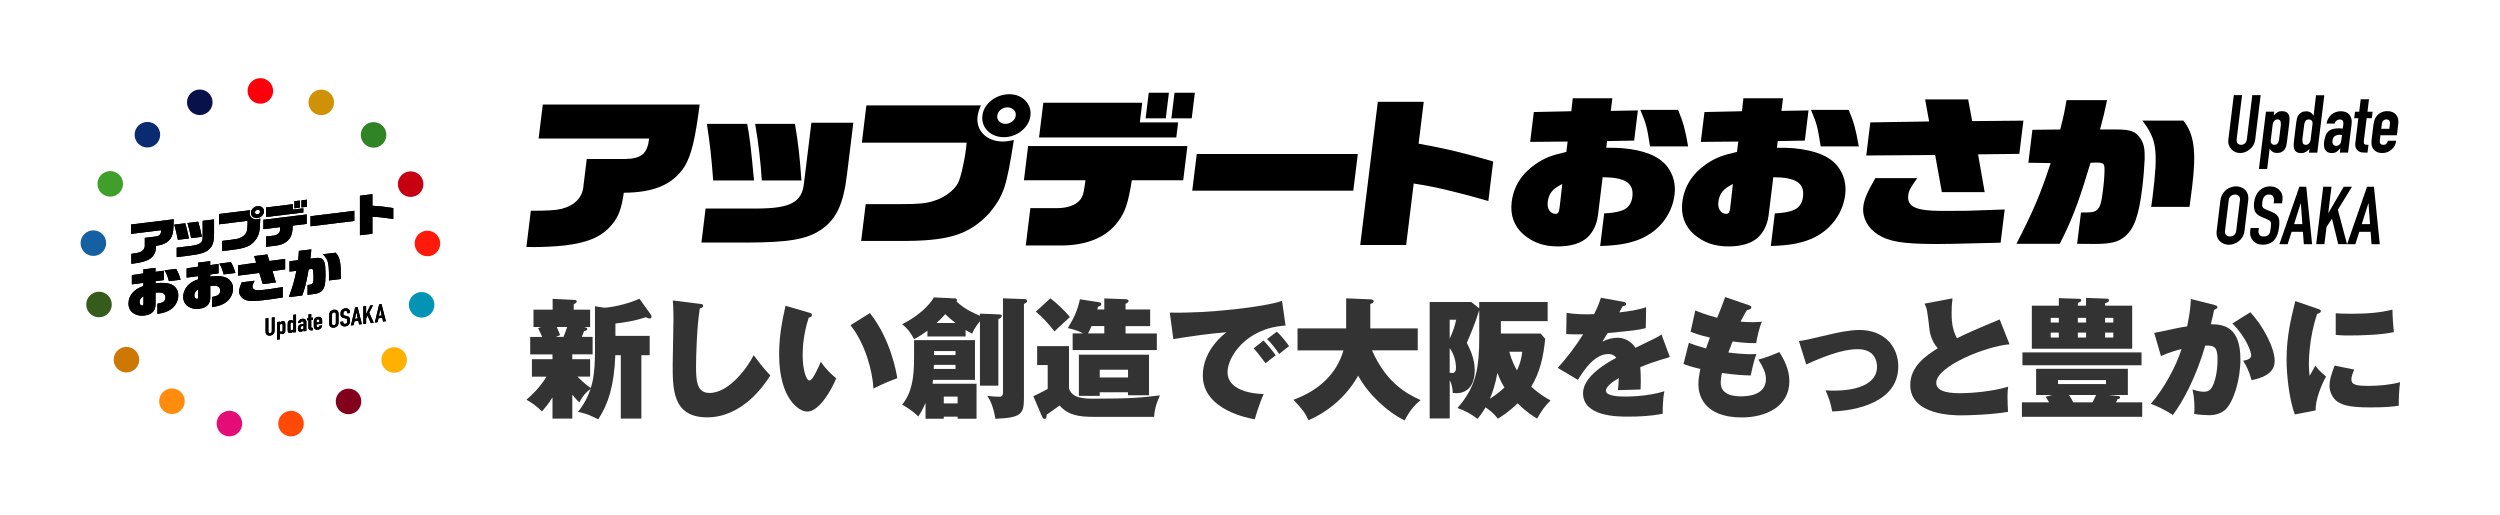<?xml version="1.0" encoding="UTF-8"?>
<svg xmlns="http://www.w3.org/2000/svg" width="525.94" height="108.25" viewBox="0 0 525.94 108.25">
  <g style="isolation: isolate;">
    <g id="a" data-name="レイヤー 1">
      <g>
        <g>
          <path d="M111.68,44.34c3.4,0,5.28-.1,6.5-.41,2.84-.75,4.43-2.49,4.58-4.95l.68-5.53h8.06c3.48-.07,4.68-1.13,5.07-4.3h-23.26l.88-7.16h33c-.95,7.44-1.77,10.71-3.17,13.03-2.41,3.75-6.36,5.49-12.79,5.53-.48,3.31-1.06,4.91-2.37,6.55-2.08,2.63-5.11,3.96-10.1,4.54-1.9,.21-4.32,.34-6.69,.34-.19,0-.76,0-1.33-.03l.93-7.61Z"/>
          <path d="M148.44,43.87h10.92c6.88-.03,9.33-1.33,9.76-5.19l1.58-12.86h8.82l-1.31,10.68c-.76,6.48-2.25,9.62-5.54,11.87-3.07,2.01-6.78,2.63-15.64,2.66h-9.47l.88-7.16Zm1.6-5.9c-.4-5.15-.63-7.33-1.33-11.91h8.48c.51,2.69,.76,4.67,1.44,11.91h-8.59Zm17.2-11.91c.71,4.16,1.05,7.3,1.36,11.91h-8.33c-.23-3.72-.71-7.91-1.4-11.91h8.36Z"/>
          <path d="M182.26,22.17h24.1c-.48,1.09-.62,1.64-.71,2.35-.36,2.97,1.95,5.25,5.31,5.25,.61,0,1.19-.07,2.33-.31-1.57,10-2.12,11.63-5.17,15.39-4.27,4.57-8.67,5.94-19.2,5.83h-7.75l.95-7.74h7.33c3.86,0,5.29-.14,6.92-.65,2.26-.68,4.27-2.15,5.16-3.75,.54-.99,1.34-4.4,1.72-7.44,.02-.2,.07-.55,.1-1.09h-22.04l.96-7.85Zm34.53,2.15c-.31,2.52-2.81,4.54-5.6,4.54s-4.83-2.01-4.52-4.57c.31-2.49,2.84-4.47,5.7-4.47,2.71,0,4.71,2.05,4.41,4.5Zm-6.99,0c-.12,.96,.66,1.74,1.73,1.74s2.04-.78,2.16-1.74c.12-.96-.66-1.74-1.77-1.74-1.03,0-2.01,.78-2.12,1.74Z"/>
          <path d="M216.31,30.73h33.49l-.88,7.2h-10.81c-.79,4.91-1.4,6.72-3.04,8.87-2.37,3.1-6.39,4.78-11.52,4.84h-7.75l.96-7.85h5.73c2.49-.03,4.42-.89,5.09-2.29,.35-.65,.46-1.3,.78-3.58h-12.95l.88-7.2Zm3.18-9.11h20.81l-.51,4.13h8.06l-.39,3.17h-28.87l.9-7.3Zm22.18-2.11h4.24l-.66,5.39h-4.24l.66-5.39Zm5.42,0h4.28l-.66,5.39h-4.28l.66-5.39Z"/>
          <path d="M251.77,32.4h33.88l-.95,7.71h-33.88l.95-7.71Z"/>
          <path d="M289.86,21.42h9.66l-1.08,8.8c6.35,1.19,8.8,1.77,15.69,3.75l-1.02,8.32c-6.64-1.91-11.2-3-15.7-3.68l-1.59,12.93h-9.66l3.7-30.12Z"/>
          <path d="M336.12,45.57c-.19,1.57-1.01,3.28-2.05,4.26-1.35,1.33-3.53,2.01-6.32,2.01-2.94,0-5.21-.78-7.25-2.52-1.97-1.71-2.82-4.06-2.48-6.82,.4-3.24,2.11-5.97,4.99-7.95,1.88-1.3,3.36-1.88,6.51-2.59l.27-2.18-7.88,.07,.77-6.28,7.89-.17,.3-2.73h8.33l-.33,2.66,5.7-.1-.78,6.35-5.7,.1-.17,1.4q2.44,0,3.46,.1c4.53,.41,7.59,1.64,9.31,3.79,1.32,1.71,1.87,3.72,1.6,5.97-.47,3.82-2.83,7.16-6.41,8.97-2.4,1.19-5.14,1.74-9.24,1.84l.84-6.86c1.42-.07,2.47-.2,3.58-.55,1.35-.41,2.16-1.4,2.35-2.93,.36-2.9-1.48-4.09-6.25-4.13l-1.02,8.29Zm-7.45-6.86c-2.07,1.02-2.84,1.98-3.07,3.82-.17,1.4,.54,2.46,1.68,2.46,.5,0,.69-.34,.8-1.19l.19-1.57,.39-3.51Zm18.46-7.91c-.67-4.2-.74-4.54-2.04-7.68h7.94c1.09,2.63,1.51,4.16,2.11,7.68h-8.02Z"/>
          <path d="M372.02,45.57c-.19,1.57-1.01,3.28-2.05,4.26-1.35,1.33-3.53,2.01-6.32,2.01-2.94,0-5.21-.78-7.25-2.52-1.97-1.71-2.82-4.06-2.48-6.82,.4-3.24,2.11-5.97,4.99-7.95,1.88-1.3,3.36-1.88,6.51-2.59l.27-2.18-7.88,.07,.77-6.28,7.89-.17,.3-2.73h8.33l-.33,2.66,5.7-.1-.78,6.35-5.7,.1-.17,1.4q2.44,0,3.46,.1c4.53,.41,7.59,1.64,9.31,3.79,1.32,1.71,1.87,3.72,1.6,5.97-.47,3.82-2.83,7.16-6.41,8.97-2.4,1.19-5.14,1.74-9.24,1.84l.84-6.86c1.42-.07,2.47-.2,3.58-.55,1.35-.41,2.16-1.4,2.35-2.93,.36-2.9-1.48-4.09-6.25-4.13l-1.02,8.29Zm-7.45-6.86c-2.07,1.02-2.84,1.98-3.07,3.82-.17,1.4,.54,2.46,1.68,2.46,.5,0,.69-.34,.8-1.19l.19-1.57,.39-3.51Zm18.46-7.91c-.67-4.2-.74-4.54-2.04-7.68h7.94c1.09,2.63,1.51,4.16,2.11,7.68h-8.02Z"/>
          <path d="M410.47,51.3c-1.11,.03-2.3,.03-3.06,.03-7.03,0-9.99-.48-12.39-2.01-2.12-1.36-3.3-3.65-3.02-5.9,.18-1.5,.83-3,2.52-5.94h8.82c-1.48,2.08-1.78,2.66-1.89,3.58-.3,2.42,1.58,3.31,7.08,3.31l5.35-.03,7.86-.27-.86,6.99-10.42,.24Zm-16.99-25.55l12.36-.2-.84-4.64h9.05l.85,4.57,10.78-.1-.86,6.99-8.68,.1,1.39,7.95h-9.01l-1.41-7.81-14.49,.1,.85-6.96Z"/>
          <path d="M424.21,51.3c3.62-7.1,5.01-10.34,7.2-16.99l-4.69-.07,.85-6.93,5.85-.07c.73-2.87,.83-3.31,1.33-6.17h8.52c-.57,2.8-.7,3.24-1.48,6.17h3.48c2.98,0,4.11,.44,5.04,1.91,.74,1.16,.92,2.15,.88,4.33-.05,1.33-.27,4.09-.51,6.04-.72,5.87-1.71,8.63-3.66,10.23-1.44,1.19-2.94,1.57-6.42,1.57-.76,0-.8,0-3.62-.03l.81-6.58c2.33,0,2.76-.07,3.31-.51,.72-.58,.98-1.43,1.35-4.47,.28-2.32,.37-4.23,.22-4.88-.13-.48-.53-.65-1.49-.65l-1.38,.03c-.32,1.02-.57,1.81-.76,2.46-1.87,6.18-3.43,10.2-5.73,14.6h-9.09Zm28.34-7.78c.16-.96,.25-1.74,.31-2.18,1.19-9.72,.9-11.97-2.16-15.97h8.63c2.28,2.87,2.76,6.48,1.84,13.95-.07,.55-.09,.72-.55,4.2h-8.06Z"/>
        </g>
        <g>
          <path d="M475.59,20.02l-1.15,9.36c-.05,.4-.17,.76-.35,1.09-.18,.33-.42,.63-.72,.89-.29,.26-.62,.46-.98,.61-.36,.15-.73,.22-1.12,.22s-.74-.07-1.06-.22c-.32-.15-.59-.35-.82-.61-.23-.26-.4-.56-.51-.89-.11-.33-.14-.7-.09-1.09l1.15-9.36h1.74l-1.13,9.19c-.05,.43,.01,.75,.19,.95,.18,.2,.42,.31,.73,.31s.58-.1,.81-.31,.37-.52,.42-.95l1.13-9.19h1.74Z"/>
          <path d="M475.22,35.57l1.48-12.08h1.74l-.1,.78c.25-.25,.49-.46,.74-.63,.25-.17,.59-.25,1.02-.25,.72,0,1.19,.27,1.42,.81,.08,.19,.12,.43,.14,.71,.01,.28-.01,.66-.07,1.14l-.4,3.27c-.08,.63-.15,1.09-.22,1.37-.14,.57-.45,.99-.94,1.27-.25,.15-.59,.22-1.02,.22-.34,0-.64-.08-.89-.23-.25-.15-.45-.37-.61-.65h-.03l-.52,4.26h-1.74Zm4.61-9.28c.04-.35,0-.63-.1-.85-.11-.21-.31-.32-.61-.32-.26,0-.49,.1-.67,.3-.18,.2-.29,.46-.33,.77l-.41,3.34c-.03,.27,.02,.49,.17,.67,.14,.18,.34,.26,.59,.26,.33,0,.57-.1,.71-.31s.23-.44,.27-.71l.39-3.16Z"/>
          <path d="M485.76,32.1l.1-.78c-.13,.12-.25,.24-.37,.35s-.24,.2-.38,.28c-.14,.08-.29,.14-.45,.19-.17,.05-.36,.07-.57,.07-.73,0-1.2-.27-1.42-.81-.08-.19-.12-.43-.13-.71-.01-.28,.01-.66,.07-1.14l.4-3.27c.08-.62,.15-1.08,.22-1.37,.14-.57,.46-.99,.96-1.27,.23-.15,.57-.22,1-.22,.34,0,.64,.08,.89,.23,.25,.15,.45,.37,.61,.65h.03l.52-4.26h1.74l-1.48,12.08h-1.74Zm-1.38-2.8c-.04,.35,0,.63,.1,.85,.11,.21,.31,.32,.61,.32,.26,0,.48-.1,.67-.3,.18-.2,.29-.45,.33-.77l.41-3.34c.03-.27-.02-.49-.17-.67s-.34-.26-.59-.26c-.33,0-.57,.1-.71,.31-.14,.2-.23,.44-.27,.71l-.39,3.16Z"/>
          <path d="M492.24,32.1l.11-.88h-.03c-.27,.32-.53,.56-.78,.73-.25,.17-.59,.25-1.01,.25-.21,0-.41-.03-.61-.09-.2-.06-.39-.18-.56-.35-.17-.16-.3-.39-.39-.69-.08-.3-.1-.69-.04-1.16,.06-.49,.15-.91,.28-1.28,.13-.37,.31-.68,.56-.92,.23-.24,.54-.42,.9-.53,.37-.12,.83-.18,1.37-.18h.19c.07,0,.13,0,.19,.02,.06,.01,.12,.02,.2,.02s.16,0,.25,.02l.11-.9c.04-.29,0-.54-.1-.73-.1-.19-.32-.29-.65-.29-.23,0-.44,.07-.65,.22-.21,.15-.36,.36-.45,.64h-1.69c.14-.77,.48-1.39,1.02-1.87,.26-.23,.55-.4,.89-.53,.33-.13,.7-.2,1.1-.2,.36,0,.7,.06,1,.17,.31,.11,.56,.28,.77,.51,.2,.23,.35,.51,.44,.85,.1,.34,.11,.74,.06,1.19l-.74,5.99h-1.74Zm.45-3.7c-.19-.03-.35-.05-.47-.05-.38,0-.71,.09-1,.26-.29,.18-.46,.49-.52,.96-.04,.33,0,.59,.14,.8,.14,.2,.34,.31,.63,.31s.54-.1,.73-.29c.19-.19,.3-.46,.35-.81l.14-1.17Z"/>
          <path d="M496.32,23.5l.32-2.61h1.74l-.32,2.61h1.08l-.17,1.36h-1.08l-.59,4.77c-.02,.2-.02,.36,0,.47,.03,.11,.08,.2,.17,.25,.08,.06,.19,.09,.32,.1,.13,.01,.29,.02,.48,.02l-.2,1.63h-.72c-.4,0-.72-.06-.98-.19-.25-.12-.45-.28-.58-.47-.14-.19-.23-.41-.27-.65-.04-.24-.05-.48-.02-.7l.64-5.22h-.87l.17-1.36h.87Z"/>
          <path d="M504.24,28.45h-3.45l-.14,1.17c-.03,.27,.02,.48,.15,.63,.14,.15,.33,.22,.6,.22,.33,0,.56-.1,.69-.29,.13-.19,.22-.38,.27-.58h1.74c-.09,.76-.4,1.37-.93,1.83-.26,.24-.55,.42-.89,.56-.34,.14-.7,.2-1.1,.2-.55,0-1-.11-1.35-.34-.35-.23-.61-.53-.77-.9-.1-.23-.15-.49-.16-.78,0-.29,0-.62,.05-.97l.35-2.83c.04-.35,.11-.67,.19-.97,.08-.29,.2-.55,.35-.78,.25-.37,.58-.67,.99-.9,.41-.23,.89-.34,1.44-.34,.4,0,.75,.07,1.06,.2,.31,.14,.56,.32,.76,.56,.39,.51,.54,1.15,.45,1.92l-.29,2.37Zm-3.29-1.36h1.71l.12-.98c.04-.33,0-.57-.14-.74-.13-.16-.33-.25-.59-.25s-.48,.08-.65,.25c-.17,.16-.28,.41-.32,.74l-.12,.98Z"/>
          <path d="M467.13,42.15c.06-.49,.2-.92,.41-1.29s.48-.68,.8-.93c.3-.24,.63-.42,1-.54,.36-.12,.72-.19,1.07-.19s.7,.06,1.03,.19c.33,.12,.63,.31,.88,.54,.24,.25,.43,.56,.55,.93,.13,.37,.16,.8,.1,1.29l-.78,6.38c-.06,.51-.2,.94-.42,1.31-.22,.36-.47,.66-.78,.9-.32,.25-.65,.44-1.02,.56-.36,.12-.72,.19-1.07,.19s-.7-.06-1.03-.19c-.33-.12-.62-.31-.86-.56-.26-.24-.45-.54-.57-.9-.13-.36-.16-.8-.1-1.31l.78-6.38Zm.96,6.38c-.05,.42,.03,.73,.24,.92,.21,.2,.47,.3,.79,.3s.61-.1,.87-.3c.26-.2,.41-.51,.46-.92l.78-6.38c.05-.42-.03-.73-.24-.92-.21-.2-.47-.3-.79-.3s-.61,.1-.87,.3c-.26,.2-.41,.51-.46,.92l-.78,6.38Z"/>
          <path d="M480.07,42.77h-1.74l.05-.39c.05-.4,0-.74-.16-1.03-.15-.29-.45-.43-.9-.43-.24,0-.44,.05-.6,.14-.16,.09-.29,.2-.4,.34-.11,.15-.19,.31-.25,.5-.06,.19-.1,.38-.12,.59-.03,.24-.04,.44-.05,.59,0,.16,.02,.3,.08,.42,.05,.12,.14,.23,.26,.32s.29,.18,.51,.27l1.27,.53c.37,.15,.66,.32,.88,.52,.22,.2,.38,.43,.48,.69,.09,.27,.14,.58,.14,.92,0,.35-.02,.74-.08,1.18-.06,.51-.17,.98-.33,1.42-.16,.44-.37,.81-.63,1.11-.28,.32-.62,.57-1.03,.75s-.89,.27-1.45,.27c-.42,0-.81-.07-1.15-.22-.35-.15-.63-.35-.86-.61-.23-.26-.4-.56-.51-.91-.11-.34-.14-.72-.09-1.13l.08-.64h1.74l-.07,.54c-.04,.32,.02,.6,.18,.86s.46,.38,.9,.38c.3,0,.53-.04,.71-.13,.18-.08,.32-.21,.43-.36,.11-.16,.19-.35,.23-.57,.04-.22,.08-.47,.12-.74,.04-.32,.06-.58,.06-.78,0-.2-.02-.37-.08-.49-.06-.12-.16-.23-.28-.31-.12-.08-.28-.16-.49-.25l-1.19-.51c-.71-.31-1.17-.71-1.36-1.21-.19-.5-.25-1.13-.15-1.89,.06-.45,.17-.88,.35-1.29,.18-.41,.41-.76,.69-1.05,.28-.29,.61-.53,1-.7,.39-.18,.84-.26,1.36-.26,.43,0,.82,.08,1.16,.24,.34,.16,.62,.37,.85,.63,.46,.54,.64,1.16,.56,1.87l-.1,.85Z"/>
          <path d="M479.53,51.37l4.2-12.08h1.45l1.23,12.08h-1.74l-.19-2.6h-2.38l-.83,2.6h-1.74Zm4.83-4.22l-.32-4.38h-.03l-1.39,4.38h1.74Z"/>
          <path d="M487.27,51.37l1.48-12.08h1.74l-.68,5.51h.03l3.22-5.51h1.74l-2.97,4.83,1.93,7.24h-1.85l-1.32-5.36-1.15,1.75-.44,3.61h-1.74Z"/>
          <path d="M493.77,51.37l4.2-12.08h1.45l1.23,12.08h-1.74l-.19-2.6h-2.38l-.83,2.6h-1.74Zm4.83-4.22l-.32-4.38h-.03l-1.39,4.38h1.74Z"/>
        </g>
      </g>
      <g style="mix-blend-mode: hard-light;">
        <g>
          <path d="M27.62,53.4c.92-.11,1.43-.2,1.76-.33,.75-.3,1.12-.83,1.08-1.5v-1.53l2.19-.27c.95-.13,1.24-.46,1.24-1.34l-6.33,.78v-1.98l8.98-1.1c-.01,2.05-.12,2.97-.43,3.65-.53,1.1-1.55,1.71-3.29,1.93-.02,.92-.12,1.37-.43,1.86-.48,.78-1.26,1.25-2.6,1.57-.51,.12-1.16,.24-1.81,.32-.05,0-.21,.03-.36,.03v-2.1Z"/>
          <path d="M37.42,50.44c-.28-1.39-.42-1.97-.76-3.19l2.31-.28c.23,.72,.36,1.25,.79,3.19l-2.34,.29Zm-.24,1.66l2.97-.36c1.87-.24,2.49-.67,2.48-1.74v-3.55l2.4-.29v2.95c.01,1.79-.29,2.69-1.11,3.41-.77,.65-1.76,.94-4.17,1.25l-2.58,.32v-1.98Zm4.52-5.47c.33,1.11,.53,1.95,.77,3.19l-2.26,.28c-.19-1-.46-2.13-.78-3.19l2.28-.28Z"/>
          <path d="M46.07,45.02l6.56-.8c-.09,.31-.11,.47-.11,.66,0,.82,.71,1.36,1.62,1.25,.17-.02,.32-.06,.62-.16-.09,2.77-.19,3.23-.89,4.36-1.01,1.39-2.16,1.9-5.03,2.23l-2.11,.26v-2.14l2-.25c1.05-.13,1.43-.21,1.86-.41,.59-.26,1.09-.73,1.28-1.19,.11-.29,.22-1.24,.22-2.08,0-.06,0-.15-.01-.3l-6,.74v-2.17Zm9.47-.57c0,.7-.61,1.33-1.37,1.42-.77,.09-1.38-.39-1.38-1.09s.62-1.31,1.4-1.41c.74-.09,1.35,.4,1.35,1.08Zm-1.9,.23c0,.26,.24,.45,.53,.42,.29-.04,.53-.28,.53-.55s-.24-.45-.54-.41c-.28,.03-.52,.28-.52,.54Z"/>
          <path d="M55.41,46.23l9.11-1.12v1.99l-2.94,.36c-.05,1.36-.16,1.87-.53,2.51-.54,.92-1.58,1.51-2.97,1.7l-2.11,.26v-2.17l1.56-.19c.68-.09,1.17-.39,1.31-.79,.07-.19,.08-.37,.09-1l-3.52,.43v-1.99Zm.56-2.58l5.66-.7v1.14l2.19-.27v.88l-7.85,.96v-2.01Zm5.96-1.32l1.15-.14v1.49l-1.15,.14v-1.49Zm1.48-.18l1.16-.14v1.49l-1.16,.14v-1.49Z"/>
          <path d="M65.32,45.48l9.22-1.13v2.13l-9.22,1.13v-2.13Z"/>
          <path d="M75.72,41.17l2.63-.32v2.43c1.77,.11,2.45,.19,4.39,.5v2.3c-1.87-.3-3.15-.44-4.39-.48v3.57l-2.63,.32v-8.31Z"/>
        </g>
        <g>
          <path d="M27.62,53.4c.92-.11,1.43-.2,1.76-.33,.75-.3,1.12-.83,1.08-1.5v-1.53l2.19-.27c.95-.13,1.24-.46,1.24-1.34l-6.33,.78v-1.98l8.98-1.1c-.01,2.05-.12,2.97-.43,3.65-.53,1.1-1.55,1.71-3.29,1.93-.02,.92-.12,1.37-.43,1.86-.48,.78-1.26,1.25-2.6,1.57-.51,.12-1.16,.24-1.81,.32-.05,0-.21,.03-.36,.03v-2.1Z"/>
          <path d="M37.42,50.44c-.28-1.39-.42-1.97-.76-3.19l2.31-.28c.23,.72,.36,1.25,.79,3.19l-2.34,.29Zm-.24,1.66l2.97-.36c1.87-.24,2.49-.67,2.48-1.74v-3.55l2.4-.29v2.95c.01,1.79-.29,2.69-1.11,3.41-.77,.65-1.76,.94-4.17,1.25l-2.58,.32v-1.98Zm4.52-5.47c.33,1.11,.53,1.95,.77,3.19l-2.26,.28c-.19-1-.46-2.13-.78-3.19l2.28-.28Z"/>
          <path d="M46.07,45.02l6.56-.8c-.09,.31-.11,.47-.11,.66,0,.82,.71,1.36,1.62,1.25,.17-.02,.32-.06,.62-.16-.09,2.77-.19,3.23-.89,4.36-1.01,1.39-2.16,1.9-5.03,2.23l-2.11,.26v-2.14l2-.25c1.05-.13,1.43-.21,1.86-.41,.59-.26,1.09-.73,1.28-1.19,.11-.29,.22-1.24,.22-2.08,0-.06,0-.15-.01-.3l-6,.74v-2.17Zm9.47-.57c0,.7-.61,1.33-1.37,1.42-.77,.09-1.38-.39-1.38-1.09s.62-1.31,1.4-1.41c.74-.09,1.35,.4,1.35,1.08Zm-1.9,.23c0,.26,.24,.45,.53,.42,.29-.04,.53-.28,.53-.55s-.24-.45-.54-.41c-.28,.03-.52,.28-.52,.54Z"/>
          <path d="M55.41,46.23l9.11-1.12v1.99l-2.94,.36c-.05,1.36-.16,1.87-.53,2.51-.54,.92-1.58,1.51-2.97,1.7l-2.11,.26v-2.17l1.56-.19c.68-.09,1.17-.39,1.31-.79,.07-.19,.08-.37,.09-1l-3.52,.43v-1.99Zm.56-2.58l5.66-.7v1.14l2.19-.27v.88l-7.85,.96v-2.01Zm5.96-1.32l1.15-.14v1.49l-1.15,.14v-1.49Zm1.48-.18l1.16-.14v1.49l-1.16,.14v-1.49Z"/>
          <path d="M65.32,45.48l9.22-1.13v2.13l-9.22,1.13v-2.13Z"/>
          <path d="M75.72,41.17l2.63-.32v2.43c1.77,.11,2.45,.19,4.39,.5v2.3c-1.87-.3-3.15-.44-4.39-.48v3.57l-2.63,.32v-8.31Z"/>
        </g>
      </g>
      <g style="mix-blend-mode: hard-light;">
        <g>
          <path d="M32.72,64.13c0,.49-.19,1.05-.47,1.39-.36,.46-1.01,.75-1.87,.86-.9,.11-1.63-.04-2.33-.5-.67-.45-1.02-1.14-1.02-2.01,0-1.01,.42-1.92,1.23-2.64,.53-.47,.96-.71,1.9-1.04v-.68l-2.42,.32v-1.96l2.42-.35v-.85s2.55-.31,2.55-.31v.83l1.75-.25v1.98l-1.75,.25v.44q.75-.09,1.07-.1c1.41-.05,2.4,.22,3.01,.82,.47,.48,.72,1.07,.72,1.78,0,1.19-.6,2.31-1.63,3.01-.69,.46-1.52,.73-2.77,.92v-2.14c.44-.08,.75-.16,1.08-.3,.4-.18,.61-.51,.61-.99,0-.91-.61-1.21-2.08-1.04v2.59Zm-2.55-1.83c-.6,.39-.8,.72-.8,1.29,0,.44,.26,.74,.61,.69,.15-.02,.2-.13,.2-.4v-1.59Zm5.37-3.14c-.36-1.27-.4-1.37-.92-2.29l2.44-.3c.43,.77,.62,1.22,.94,2.28l-2.47,.3Z"/>
          <path d="M44.24,62.71c0,.49-.19,1.05-.47,1.39-.36,.46-1.01,.75-1.87,.86-.9,.11-1.63-.04-2.33-.5-.67-.45-1.02-1.14-1.02-2.01,0-1.01,.42-1.92,1.23-2.64,.53-.47,.96-.71,1.9-1.04v-.68l-2.42,.32v-1.96l2.42-.35v-.85s2.55-.31,2.55-.31v.83l1.75-.25v1.98l-1.75,.25v.44q.75-.09,1.07-.1c1.41-.05,2.4,.22,3.01,.81,.47,.48,.72,1.07,.72,1.78,0,1.19-.6,2.31-1.63,3.01-.69,.46-1.52,.73-2.77,.92v-2.14c.44-.08,.75-.16,1.08-.3,.4-.18,.61-.51,.61-.99,0-.91-.61-1.21-2.08-1.04v2.59Zm-2.55-1.83c-.6,.39-.8,.72-.8,1.29,0,.44,.26,.74,.61,.69,.15-.02,.2-.13,.2-.4v-1.59Zm5.37-3.14c-.36-1.27-.4-1.37-.92-2.29l2.44-.3c.44,.77,.62,1.22,.94,2.28l-2.47,.3Z"/>
          <path d="M50.1,55.8l3.8-.53-.44-1.4,2.79-.34,.43,1.38,3.31-.44v2.19l-2.67,.36,.73,2.4-2.77,.34-.73-2.35-4.45,.58v-2.18Zm6.19,7.23c-.34,.05-.71,.1-.94,.13-2.16,.27-3.09,.23-3.89-.15-.71-.34-1.15-1-1.15-1.7,0-.47,.14-.96,.55-1.92l2.71-.33c-.38,.7-.45,.89-.45,1.17,0,.76,.61,.96,2.3,.75l1.65-.21,2.41-.38v2.19l-3.2,.47Z"/>
          <path d="M60.77,62.48c.85-2.32,1.15-3.37,1.58-5.5l-1.45,.16v-2.17l1.8-.24c.12-.91,.13-1.05,.18-1.95l2.62-.32c-.07,.88-.09,1.03-.22,1.96l1.07-.13c.92-.11,1.28-.02,1.62,.4,.27,.33,.36,.63,.44,1.3,.03,.41,.07,1.27,.07,1.88,0,1.83-.2,2.72-.74,3.29-.4,.42-.85,.59-1.92,.73-.23,.03-.25,.03-1.12,.13v-2.06c.72-.09,.85-.13,1-.28,.2-.21,.25-.48,.25-1.43,0-.73-.05-1.32-.12-1.51-.06-.14-.19-.18-.48-.14l-.42,.06c-.06,.33-.11,.58-.14,.79-.34,1.97-.67,3.27-1.21,4.71l-2.8,.34Zm8.43-3.47c.01-.3,.01-.55,.01-.68,0-3.04-.18-3.72-1.27-4.84l2.66-.33c.81,.8,1.09,1.89,1.09,4.23,0,.17,0,.22-.01,1.31l-2.48,.3Z"/>
        </g>
        <g>
          <path d="M32.72,64.13c0,.49-.19,1.05-.47,1.39-.36,.46-1.01,.75-1.87,.86-.9,.11-1.63-.04-2.33-.5-.67-.45-1.02-1.14-1.02-2.01,0-1.01,.42-1.92,1.23-2.64,.53-.47,.96-.71,1.9-1.04v-.68l-2.42,.32v-1.96l2.42-.35v-.85s2.55-.31,2.55-.31v.83l1.75-.25v1.98l-1.75,.25v.44q.75-.09,1.07-.1c1.41-.05,2.4,.22,3.01,.82,.47,.48,.72,1.07,.72,1.78,0,1.19-.6,2.31-1.63,3.01-.69,.46-1.52,.73-2.77,.92v-2.14c.44-.08,.75-.16,1.08-.3,.4-.18,.61-.51,.61-.99,0-.91-.61-1.21-2.08-1.04v2.59Zm-2.55-1.83c-.6,.39-.8,.72-.8,1.29,0,.44,.26,.74,.61,.69,.15-.02,.2-.13,.2-.4v-1.59Zm5.37-3.14c-.36-1.27-.4-1.37-.92-2.29l2.44-.3c.43,.77,.62,1.22,.94,2.28l-2.47,.3Z"/>
          <path d="M44.24,62.71c0,.49-.19,1.05-.47,1.39-.36,.46-1.01,.75-1.87,.86-.9,.11-1.63-.04-2.33-.5-.67-.45-1.02-1.14-1.02-2.01,0-1.01,.42-1.92,1.23-2.64,.53-.47,.96-.71,1.9-1.04v-.68l-2.42,.32v-1.96l2.42-.35v-.85s2.55-.31,2.55-.31v.83l1.75-.25v1.98l-1.75,.25v.44q.75-.09,1.07-.1c1.41-.05,2.4,.22,3.01,.81,.47,.48,.72,1.07,.72,1.78,0,1.19-.6,2.31-1.63,3.01-.69,.46-1.52,.73-2.77,.92v-2.14c.44-.08,.75-.16,1.08-.3,.4-.18,.61-.51,.61-.99,0-.91-.61-1.21-2.08-1.04v2.59Zm-2.55-1.83c-.6,.39-.8,.72-.8,1.29,0,.44,.26,.74,.61,.69,.15-.02,.2-.13,.2-.4v-1.59Zm5.37-3.14c-.36-1.27-.4-1.37-.92-2.29l2.44-.3c.44,.77,.62,1.22,.94,2.28l-2.47,.3Z"/>
          <path d="M50.1,55.8l3.8-.53-.44-1.4,2.79-.34,.43,1.38,3.31-.44v2.19l-2.67,.36,.73,2.4-2.77,.34-.73-2.35-4.45,.58v-2.18Zm6.19,7.23c-.34,.05-.71,.1-.94,.13-2.16,.27-3.09,.23-3.89-.15-.71-.34-1.15-1-1.15-1.7,0-.47,.14-.96,.55-1.92l2.71-.33c-.38,.7-.45,.89-.45,1.17,0,.76,.61,.96,2.3,.75l1.65-.21,2.41-.38v2.19l-3.2,.47Z"/>
          <path d="M60.77,62.48c.85-2.32,1.15-3.37,1.58-5.5l-1.45,.16v-2.17l1.8-.24c.12-.91,.13-1.05,.18-1.95l2.62-.32c-.07,.88-.09,1.03-.22,1.96l1.07-.13c.92-.11,1.28-.02,1.62,.4,.27,.33,.36,.63,.44,1.3,.03,.41,.07,1.27,.07,1.88,0,1.83-.2,2.72-.74,3.29-.4,.42-.85,.59-1.92,.73-.23,.03-.25,.03-1.12,.13v-2.06c.72-.09,.85-.13,1-.28,.2-.21,.25-.48,.25-1.43,0-.73-.05-1.32-.12-1.51-.06-.14-.19-.18-.48-.14l-.42,.06c-.06,.33-.11,.58-.14,.79-.34,1.97-.67,3.27-1.21,4.71l-2.8,.34Zm8.43-3.47c.01-.3,.01-.55,.01-.68,0-3.04-.18-3.72-1.27-4.84l2.66-.33c.81,.8,1.09,1.89,1.09,4.23,0,.17,0,.22-.01,1.31l-2.48,.3Z"/>
        </g>
      </g>
      <g style="mix-blend-mode: hard-light;">
        <g>
          <path d="M57.77,66.73v2.88c0,.12-.02,.24-.07,.35-.05,.11-.12,.21-.2,.3-.09,.09-.19,.17-.31,.23-.11,.06-.24,.1-.37,.11-.13,.02-.25,0-.37-.02-.11-.03-.21-.08-.3-.15-.09-.07-.16-.15-.21-.25-.05-.1-.07-.21-.07-.33v-2.88l.59-.07v2.83c0,.13,.03,.23,.1,.28,.07,.05,.16,.07,.26,.06,.1-.01,.19-.05,.26-.13,.07-.07,.1-.17,.1-.3v-2.83l.59-.07Z"/>
          <path d="M58.29,71.45v-3.71l.59-.07v.24c.07-.09,.15-.16,.22-.22,.08-.06,.19-.1,.33-.12,.24-.03,.41,.03,.51,.19,.03,.06,.06,.13,.07,.21,.02,.08,.02,.2,.02,.35v1.01c0,.2,0,.34-.02,.42-.02,.18-.11,.32-.26,.42-.08,.05-.19,.09-.33,.11-.12,.01-.22,0-.31-.03-.09-.04-.17-.09-.23-.17h-.01v1.31l-.59,.07Zm1.17-3c0-.11-.02-.19-.07-.25-.05-.06-.12-.08-.22-.07-.09,.01-.16,.05-.21,.12-.05,.07-.08,.15-.08,.25v1.03c0,.08,.03,.15,.08,.2s.13,.07,.21,.06c.11-.01,.19-.05,.23-.12s.06-.14,.06-.23v-.97Z"/>
          <path d="M61.69,69.96v-.24s-.07,.08-.11,.12c-.04,.04-.07,.07-.12,.1-.04,.03-.09,.05-.14,.08-.05,.02-.12,.03-.19,.04-.25,.03-.42-.03-.51-.19-.04-.06-.06-.13-.08-.21-.02-.08-.02-.2-.02-.35v-1.01c0-.19,0-.33,.02-.43,.02-.18,.11-.32,.27-.42,.07-.05,.18-.09,.33-.11,.12-.01,.22,0,.31,.03,.09,.04,.17,.09,.23,.17h.01v-1.31l.59-.07v3.72l-.59,.07Zm-.58-.79c0,.11,.02,.19,.07,.25,.05,.06,.12,.08,.22,.07,.09-.01,.16-.05,.21-.12,.05-.07,.08-.15,.08-.25v-1.03c0-.08-.03-.15-.08-.2-.06-.05-.13-.07-.21-.06-.11,.01-.19,.05-.23,.12s-.06,.14-.06,.23v.97Z"/>
          <path d="M63.87,69.7v-.27h-.01c-.08,.11-.15,.19-.23,.25-.08,.06-.19,.1-.33,.12-.07,0-.14,0-.21,0-.07-.01-.14-.04-.2-.08-.07-.04-.12-.1-.16-.19-.04-.09-.06-.2-.06-.35s.01-.28,.04-.4c.03-.12,.08-.22,.15-.3,.07-.08,.16-.15,.28-.2,.12-.05,.27-.09,.45-.11,.02,0,.04,0,.06,0,.02,0,.04,0,.06,0,.02,0,.04,0,.07,0s.06,0,.09,0v-.28c0-.09-.02-.16-.06-.22-.04-.05-.12-.07-.23-.06-.08,0-.15,.04-.21,.09-.06,.05-.1,.12-.12,.21l-.57,.07c.02-.24,.1-.44,.26-.61,.08-.08,.17-.15,.28-.2,.11-.05,.23-.09,.36-.1,.12-.02,.24-.01,.35,0s.2,.06,.28,.12c.08,.06,.14,.14,.18,.24,.05,.1,.07,.22,.07,.36v1.84l-.59,.07Zm0-1.14c-.07,0-.12,0-.16,0-.13,.02-.23,.06-.33,.12-.09,.06-.14,.17-.14,.31,0,.1,.03,.18,.08,.23,.05,.06,.13,.08,.22,.07,.1-.01,.18-.05,.23-.12,.06-.07,.08-.15,.08-.26v-.36Z"/>
          <path d="M64.89,66.93v-.8l.59-.07v.8l.36-.04v.42l-.36,.04v1.47c0,.06,0,.11,.02,.14,.01,.03,.04,.06,.07,.07,.03,.01,.07,.02,.11,.02,.04,0,.1,0,.16-.02v.5l-.24,.03c-.13,.02-.25,.01-.34-.02-.09-.03-.16-.07-.22-.12-.05-.05-.09-.11-.12-.19s-.04-.14-.04-.21v-1.61l-.29,.04v-.42l.29-.04Z"/>
          <path d="M67.76,68.1l-1.16,.14v.36c0,.08,.03,.14,.08,.18,.05,.04,.12,.05,.21,.04,.11-.01,.19-.05,.22-.12,.04-.06,.06-.12,.07-.18l.59-.07c0,.23-.08,.43-.24,.59-.08,.08-.17,.15-.28,.21-.11,.06-.23,.09-.36,.11-.18,.02-.34,0-.47-.05s-.23-.13-.3-.24c-.04-.06-.07-.14-.09-.23-.01-.09-.02-.19-.02-.29v-.87c0-.11,0-.21,.02-.3,.02-.09,.04-.18,.09-.25,.07-.12,.17-.23,.3-.31,.13-.09,.29-.14,.47-.16,.13-.02,.26-.01,.37,.02,.11,.03,.2,.07,.28,.14,.15,.14,.23,.33,.23,.56v.73Zm-1.16-.27l.58-.07v-.3c0-.1-.03-.17-.08-.22s-.12-.06-.21-.05c-.09,.01-.16,.04-.21,.1-.05,.06-.08,.14-.08,.24v.3Z"/>
          <path d="M69.26,66.2c0-.15,.03-.28,.09-.41s.13-.23,.23-.32c.09-.08,.2-.15,.31-.21,.12-.05,.23-.09,.35-.1s.24,0,.35,.01c.12,.02,.22,.07,.32,.13,.09,.07,.17,.15,.22,.26,.06,.11,.09,.24,.09,.39v1.96c0,.16-.03,.29-.09,.41-.06,.12-.13,.22-.22,.3-.1,.09-.2,.16-.32,.21-.12,.05-.23,.09-.35,.1s-.24,0-.35-.01c-.12-.02-.22-.07-.31-.13-.1-.06-.17-.14-.23-.25s-.09-.23-.09-.39v-1.96Zm.59,1.89c0,.13,.04,.22,.12,.27,.08,.05,.17,.07,.28,.06s.2-.05,.28-.12c.08-.07,.12-.17,.12-.3v-1.96c0-.13-.04-.22-.12-.27s-.17-.07-.28-.06-.2,.06-.28,.13c-.08,.07-.12,.17-.12,.3v1.96Z"/>
          <path d="M73.65,65.85l-.59,.07v-.12c0-.12-.03-.22-.09-.3-.06-.08-.17-.11-.32-.09-.08,0-.15,.03-.2,.07-.05,.03-.09,.07-.12,.12-.03,.05-.05,.1-.06,.16-.01,.06-.02,.12-.02,.18,0,.07,0,.13,0,.18,0,.05,.02,.09,.04,.13,.02,.04,.06,.06,.1,.09,.04,.02,.1,.04,.18,.06l.45,.11c.13,.03,.24,.07,.32,.12,.08,.05,.14,.11,.19,.19,.04,.08,.07,.17,.09,.27,.02,.1,.02,.22,.02,.36,0,.16-.02,.3-.05,.44-.03,.14-.09,.26-.17,.36-.08,.11-.19,.2-.32,.27s-.29,.12-.48,.14c-.14,.02-.27,.01-.4-.02-.12-.03-.23-.08-.32-.15-.09-.07-.16-.15-.21-.25-.05-.1-.08-.21-.08-.34v-.2l.59-.07v.17c0,.1,.03,.18,.1,.25,.06,.07,.17,.1,.32,.08,.1-.01,.18-.03,.23-.07,.06-.03,.1-.08,.13-.13,.03-.05,.05-.11,.05-.18,0-.07,0-.14,0-.23,0-.1,0-.18-.01-.24,0-.06-.02-.11-.05-.15-.03-.03-.06-.06-.11-.08-.04-.02-.1-.04-.18-.06l-.42-.11c-.25-.06-.42-.17-.51-.31-.09-.14-.13-.33-.13-.57,0-.14,.02-.27,.06-.4,.04-.13,.11-.25,.19-.35,.08-.1,.18-.19,.31-.25,.12-.07,.27-.11,.45-.14,.15-.02,.28,0,.4,.02,.12,.03,.23,.09,.31,.15,.18,.15,.27,.33,.27,.54v.26Z"/>
          <path d="M73.82,68.48l.91-3.83,.49-.06,.92,3.6-.59,.07-.17-.78-.8,.1-.17,.82-.59,.07Zm1.45-1.48l-.29-1.31h-.01s-.29,1.38-.29,1.38l.59-.07Z"/>
          <path d="M76.43,68.16v-3.72l.59-.07v1.7h.01s.86-1.8,.86-1.8l.59-.07-.8,1.59,.95,2.11-.62,.08-.67-1.57-.32,.58v1.11l-.59,.07Z"/>
          <path d="M78.85,67.86l.92-3.83,.49-.06,.92,3.6-.59,.07-.17-.78-.8,.1-.17,.82-.59,.07Zm1.45-1.48l-.29-1.31h-.01s-.29,1.38-.29,1.38l.59-.07Z"/>
        </g>
        <g>
          <path d="M57.77,66.73v2.88c0,.12-.02,.24-.07,.35-.05,.11-.12,.21-.2,.3-.09,.09-.19,.17-.31,.23-.11,.06-.24,.1-.37,.11-.13,.02-.25,0-.37-.02-.11-.03-.21-.08-.3-.15-.09-.07-.16-.15-.21-.25-.05-.1-.07-.21-.07-.33v-2.88l.59-.07v2.83c0,.13,.03,.23,.1,.28,.07,.05,.16,.07,.26,.06,.1-.01,.19-.05,.26-.13,.07-.07,.1-.17,.1-.3v-2.83l.59-.07Z"/>
          <path d="M58.29,71.45v-3.71l.59-.07v.24c.07-.09,.15-.16,.22-.22,.08-.06,.19-.1,.33-.12,.24-.03,.41,.03,.51,.19,.03,.06,.06,.13,.07,.21,.02,.08,.02,.2,.02,.35v1.01c0,.2,0,.34-.02,.42-.02,.18-.11,.32-.26,.42-.08,.05-.19,.09-.33,.11-.12,.01-.22,0-.31-.03-.09-.04-.17-.09-.23-.17h-.01v1.31l-.59,.07Zm1.17-3c0-.11-.02-.19-.07-.25-.05-.06-.12-.08-.22-.07-.09,.01-.16,.05-.21,.12-.05,.07-.08,.15-.08,.25v1.03c0,.08,.03,.15,.08,.2s.13,.07,.21,.06c.11-.01,.19-.05,.23-.12s.06-.14,.06-.23v-.97Z"/>
          <path d="M61.69,69.96v-.24s-.07,.08-.11,.12c-.04,.04-.07,.07-.12,.1-.04,.03-.09,.05-.14,.08-.05,.02-.12,.03-.19,.04-.25,.03-.42-.03-.51-.19-.04-.06-.06-.13-.08-.21-.02-.08-.02-.2-.02-.35v-1.01c0-.19,0-.33,.02-.43,.02-.18,.11-.32,.27-.42,.07-.05,.18-.09,.33-.11,.12-.01,.22,0,.31,.03,.09,.04,.17,.09,.23,.17h.01v-1.31l.59-.07v3.72l-.59,.07Zm-.58-.79c0,.11,.02,.19,.07,.25,.05,.06,.12,.08,.22,.07,.09-.01,.16-.05,.21-.12,.05-.07,.08-.15,.08-.25v-1.03c0-.08-.03-.15-.08-.2-.06-.05-.13-.07-.21-.06-.11,.01-.19,.05-.23,.12s-.06,.14-.06,.23v.97Z"/>
          <path d="M63.87,69.7v-.27h-.01c-.08,.11-.15,.19-.23,.25-.08,.06-.19,.1-.33,.12-.07,0-.14,0-.21,0-.07-.01-.14-.04-.2-.08-.07-.04-.12-.1-.16-.19-.04-.09-.06-.2-.06-.35s.01-.28,.04-.4c.03-.12,.08-.22,.15-.3,.07-.08,.16-.15,.28-.2,.12-.05,.27-.09,.45-.11,.02,0,.04,0,.06,0,.02,0,.04,0,.06,0,.02,0,.04,0,.07,0s.06,0,.09,0v-.28c0-.09-.02-.16-.06-.22-.04-.05-.12-.07-.23-.06-.08,0-.15,.04-.21,.09-.06,.05-.1,.12-.12,.21l-.57,.07c.02-.24,.1-.44,.26-.61,.08-.08,.17-.15,.28-.2,.11-.05,.23-.09,.36-.1,.12-.02,.24-.01,.35,0s.2,.06,.28,.12c.08,.06,.14,.14,.18,.24,.05,.1,.07,.22,.07,.36v1.84l-.59,.07Zm0-1.14c-.07,0-.12,0-.16,0-.13,.02-.23,.06-.33,.12-.09,.06-.14,.17-.14,.31,0,.1,.03,.18,.08,.23,.05,.06,.13,.08,.22,.07,.1-.01,.18-.05,.23-.12,.06-.07,.08-.15,.08-.26v-.36Z"/>
          <path d="M64.89,66.93v-.8l.59-.07v.8l.36-.04v.42l-.36,.04v1.47c0,.06,0,.11,.02,.14,.01,.03,.04,.06,.07,.07,.03,.01,.07,.02,.11,.02,.04,0,.1,0,.16-.02v.5l-.24,.03c-.13,.02-.25,.01-.34-.02-.09-.03-.16-.07-.22-.12-.05-.05-.09-.11-.12-.19s-.04-.14-.04-.21v-1.61l-.29,.04v-.42l.29-.04Z"/>
          <path d="M67.76,68.1l-1.16,.14v.36c0,.08,.03,.14,.08,.18,.05,.04,.12,.05,.21,.04,.11-.01,.19-.05,.22-.12,.04-.06,.06-.12,.07-.18l.59-.07c0,.23-.08,.43-.24,.59-.08,.08-.17,.15-.28,.21-.11,.06-.23,.09-.36,.11-.18,.02-.34,0-.47-.05s-.23-.13-.3-.24c-.04-.06-.07-.14-.09-.23-.01-.09-.02-.19-.02-.29v-.87c0-.11,0-.21,.02-.3,.02-.09,.04-.18,.09-.25,.07-.12,.17-.23,.3-.31,.13-.09,.29-.14,.47-.16,.13-.02,.26-.01,.37,.02,.11,.03,.2,.07,.28,.14,.15,.14,.23,.33,.23,.56v.73Zm-1.16-.27l.58-.07v-.3c0-.1-.03-.17-.08-.22s-.12-.06-.21-.05c-.09,.01-.16,.04-.21,.1-.05,.06-.08,.14-.08,.24v.3Z"/>
          <path d="M69.26,66.2c0-.15,.03-.28,.09-.41s.13-.23,.23-.32c.09-.08,.2-.15,.31-.21,.12-.05,.23-.09,.35-.1s.24,0,.35,.01c.12,.02,.22,.07,.32,.13,.09,.07,.17,.15,.22,.26,.06,.11,.09,.24,.09,.39v1.96c0,.16-.03,.29-.09,.41-.06,.12-.13,.22-.22,.3-.1,.09-.2,.16-.32,.21-.12,.05-.23,.09-.35,.1s-.24,0-.35-.01c-.12-.02-.22-.07-.31-.13-.1-.06-.17-.14-.23-.25s-.09-.23-.09-.39v-1.96Zm.59,1.89c0,.13,.04,.22,.12,.27,.08,.05,.17,.07,.28,.06s.2-.05,.28-.12c.08-.07,.12-.17,.12-.3v-1.96c0-.13-.04-.22-.12-.27s-.17-.07-.28-.06-.2,.06-.28,.13c-.08,.07-.12,.17-.12,.3v1.96Z"/>
          <path d="M73.65,65.85l-.59,.07v-.12c0-.12-.03-.22-.09-.3-.06-.08-.17-.11-.32-.09-.08,0-.15,.03-.2,.07-.05,.03-.09,.07-.12,.12-.03,.05-.05,.1-.06,.16-.01,.06-.02,.12-.02,.18,0,.07,0,.13,0,.18,0,.05,.02,.09,.04,.13,.02,.04,.06,.06,.1,.09,.04,.02,.1,.04,.18,.06l.45,.11c.13,.03,.24,.07,.32,.12,.08,.05,.14,.11,.19,.19,.04,.08,.07,.17,.09,.27,.02,.1,.02,.22,.02,.36,0,.16-.02,.3-.05,.44-.03,.14-.09,.26-.17,.36-.08,.11-.19,.2-.32,.27s-.29,.12-.48,.14c-.14,.02-.27,.01-.4-.02-.12-.03-.23-.08-.32-.15-.09-.07-.16-.15-.21-.25-.05-.1-.08-.21-.08-.34v-.2l.59-.07v.17c0,.1,.03,.18,.1,.25,.06,.07,.17,.1,.32,.08,.1-.01,.18-.03,.23-.07,.06-.03,.1-.08,.13-.13,.03-.05,.05-.11,.05-.18,0-.07,0-.14,0-.23,0-.1,0-.18-.01-.24,0-.06-.02-.11-.05-.15-.03-.03-.06-.06-.11-.08-.04-.02-.1-.04-.18-.06l-.42-.11c-.25-.06-.42-.17-.51-.31-.09-.14-.13-.33-.13-.57,0-.14,.02-.27,.06-.4,.04-.13,.11-.25,.19-.35,.08-.1,.18-.19,.31-.25,.12-.07,.27-.11,.45-.14,.15-.02,.28,0,.4,.02,.12,.03,.23,.09,.31,.15,.18,.15,.27,.33,.27,.54v.26Z"/>
          <path d="M73.82,68.48l.91-3.83,.49-.06,.92,3.6-.59,.07-.17-.78-.8,.1-.17,.82-.59,.07Zm1.45-1.48l-.29-1.31h-.01s-.29,1.38-.29,1.38l.59-.07Z"/>
          <path d="M76.43,68.16v-3.72l.59-.07v1.7h.01s.86-1.8,.86-1.8l.59-.07-.8,1.59,.95,2.11-.62,.08-.67-1.57-.32,.58v1.11l-.59,.07Z"/>
          <path d="M78.85,67.86l.92-3.83,.49-.06,.92,3.6-.59,.07-.17-.78-.8,.1-.17,.82-.59,.07Zm1.45-1.48l-.29-1.31h-.01s-.29,1.38-.29,1.38l.59-.07Z"/>
        </g>
      </g>
      <g>
        <circle cx="54.77" cy="19.13" r="2.69" style="fill: #fb000b;"/>
        <circle cx="42.03" cy="21.52" r="2.69" style="fill: #09114b;"/>
        <circle cx="31.01" cy="28.34" r="2.69" style="fill: #0a2b6f;"/>
        <circle cx="23.19" cy="38.68" r="2.69" style="fill: #409f28;"/>
        <circle cx="19.64" cy="51.15" r="2.69" style="fill: #1460a1;"/>
        <circle cx="20.83" cy="64.06" r="2.69" style="fill: #365c1d;"/>
        <circle cx="26.6" cy="75.67" r="2.69" style="fill: #cd7705;"/>
        <circle cx="36.17" cy="84.41" r="2.69" style="fill: #ff8c0c;"/>
        <circle cx="48.26" cy="89.11" r="2.69" style="fill: #e40c76;"/>
        <circle cx="61.22" cy="89.12" r="2.69" style="fill: #ff4a07;"/>
        <circle cx="73.32" cy="84.45" r="2.69" style="fill: #83001c;"/>
        <circle cx="82.91" cy="75.73" r="2.69" style="fill: #ffb001;"/>
        <circle cx="88.7" cy="64.13" r="2.69" style="fill: #0393b4;"/>
        <circle cx="89.92" cy="51.22" r="2.69" style="fill: #fe1a0a;"/>
        <circle cx="86.39" cy="38.74" r="2.69" style="fill: #c60011;"/>
        <circle cx="78.59" cy="28.38" r="2.69" style="fill: #308425;"/>
        <circle cx="67.58" cy="21.54" r="2.69" style="fill: #cf9206;"/>
        <circle cx="54.77" cy="54.42" r="35.29" style="fill: none;"/>
      </g>
      <g>
        <path d="M120.39,75.56h3.76v3.67h-2.66c.38,.38,1.54,1.59,2.8,2.39,.27-.88,.88-2.74,.88-7.68v-9.51l1.92,.3c1.1,0,4.72-.63,7.43-1.89l2.44,3.4c.08,.11,.11,.19,.11,.33,0,.3-.16,.44-.41,.44-.19,0-.38-.08-.77-.27-2.39,.77-4.25,1.07-6.42,1.32v2.6h7.21v4.06h-1.75v13.35h-4.33v-13.35h-1.15c-.25,6.33-1.43,10.2-3.59,13.49-1.89-.9-2.47-1.21-4.28-1.56,.52-.63,1.78-2.19,2.66-4.85-1.07,.85-1.54,1.34-2.36,2.85-.6-.52-1.21-1.29-1.48-1.62v5.04h-4.17v-4.47c-.96,1.54-1.7,2.36-2.22,2.96-.93-.96-2.03-1.78-3.26-2.47,.79-.69,2.63-2.25,4.22-4.85h-3.07v-3.67h4.33v-1.01h-4.69v-3.67h2.52c-.16-.41-.22-.55-.85-1.84l.58-.25h-1.56v-3.65h4.03v-2.28l4.52,.22c.27,0,.55,.05,.55,.33s-.36,.44-.63,.6v1.12h3.45v3.65h-1.26c.49,.14,.66,.16,.66,.41,0,.27-.14,.3-.69,.49-.14,.38-.16,.47-.44,1.18h2.25v3.67h-4.28v1.01Zm-3.26-6.77c.14,.27,.6,1.48,.71,1.7l-.88,.38h1.59c.19-.49,.41-1.04,.77-2.08h-2.19Z" style="fill: #333;"/>
        <path d="M147.19,63.91c.49,.05,.74,.08,.74,.44,0,.33-.36,.44-.71,.55-.63,3.78-.79,10.39-.79,12.01,0,3.1,.11,5.76,2.82,5.76,4.3,0,8.25-5.76,9.3-7.95,2.08,2.8,2.99,3.73,3.51,4.25-1.29,2.11-5.92,8.83-13.3,8.83s-7.24-6.17-7.24-11.21c0-1.48,.16-8.01,.16-9.35,0-.27,0-2.55-.14-4.03l5.65,.71Z" style="fill: #333;"/>
        <path d="M170.34,65.8c.36,.11,.47,.22,.47,.47,0,.44-.44,.49-.66,.52-1.15,3.51-1.29,6.36-1.29,8.01,0,2.77,.69,5.24,1.43,5.24,.69,0,1.81-2.58,2.39-3.95,1.01,1.54,2.41,2.85,3.24,3.48-.85,2.17-3.48,7.02-6.11,7.02-1.7,0-5.9-2.66-5.9-12.06,0-3.7,.58-6.75,1.34-10.2l5.1,1.48Zm12.67,.06c4.41,5.57,5.59,12.59,5.76,13.71-.63,.22-2.77,1.01-5.02,2.17-.16-3.48-1.67-9.38-4.83-13.33l4.09-2.55Z" style="fill: #333;"/>
        <path d="M203.14,70.79h-8.03v-1.23c-1.59,1.18-2.33,1.54-2.82,1.78-.85-1.56-1.34-2.19-2.5-3.13,4.74-2.39,6.5-5.26,6.66-5.65l4.47,.22c.27,0,.41,.19,.41,.38,0,.14-.06,.22-.11,.27,1.81,1.73,4.06,2.63,4.94,2.99v-.44l4.03,.16c.36,.03,.55,.11,.55,.33,0,.38-.47,.58-.71,.66v14.01h-3.87v-13.55c-1.01,1.18-1.4,2.06-1.65,2.6-.66-.33-.93-.49-1.37-.77v1.34Zm2.3,9.95v7.35h-3.98v-.44h-2.91v.44h-3.84v-3.32c-.69,1.54-1.1,2.22-1.51,2.85-1.18-1.12-1.84-1.56-3.4-2.5,2-2.52,2.5-5.43,2.5-10.01v-3.56h12.81v8.36h-8.83c-.03,.36-.03,.38-.08,.82h9.24Zm-8.97-3.98c0,.14-.03,.71-.03,.85h4.58v-.85h-4.55Zm4.55-2.06v-.85h-4.5c0,.33-.03,.69-.03,.85h4.52Zm0-6.75c-1.12-.88-1.59-1.29-2.17-1.86-.85,.99-1.73,1.78-1.84,1.86h4Zm-2.47,15.49v1.43h2.91v-1.43h-2.91Zm17.08-20.51c.3,0,.44,.19,.44,.41,0,.25-.25,.41-.66,.6v19.91c0,3.35-.71,4.03-6,4.25-.47-2.77-1.15-3.95-1.7-4.83,.63,.11,1.81,.19,2.47,.19,.49,0,.82-.08,.82-.96v-19.74l4.63,.16Z" style="fill: #333;"/>
        <path d="M224.89,72.85v8.88c.69,2.14,3.29,2.14,5.37,2.14,7.73,0,9.87-.22,13.77-.69-.41,.9-1.15,2.55-1.23,4.52h-12.48c-3.29,0-5.59-.3-7.4-2.39-.41,.3-1.81,1.29-2.71,1.92-.05,.49-.08,.9-.47,.9-.25,0-.41-.25-.49-.44l-1.86-4.33c.49-.22,2.47-1.21,3.02-1.54v-5.02h-2.22v-3.98h6.72Zm-3.92-10.09c1.07,.77,3.18,2.71,4.11,3.95-.36,.33-2.28,2.03-3.24,3.02-1.15-1.51-2.6-3.1-3.92-4.17l3.04-2.8Zm22.4,7.38v3.51h-17.71v-3.51h2.19c-.44-.25-1.51-.77-3.21-1.12,1.4-2.28,2.08-3.89,2.55-6.06l4.06,.63c.16,.03,.44,.11,.44,.36,0,.33-.36,.47-.69,.58-.06,.16-.14,.49-.16,.58h1.48v-2.33l4.47,.16c.38,.03,.63,.11,.63,.38s-.25,.41-.63,.6v1.18h5.18v3.51h-5.18v1.54h6.58Zm-12.01,12.37v.77h-4.39v-8.66h14.75v8.53h-4.42v-.63h-5.95Zm.96-12.37v-1.54h-2.69c-.25,.55-.44,.99-.74,1.54h3.43Zm4.99,9.27v-1.62h-5.95v1.62h5.95Z" style="fill: #333;"/>
        <path d="M270.44,68.49c-8.34,.52-12.2,6.61-12.2,9.82,0,3.67,4.85,4.55,7.6,4.58-.74,1.7-1.45,3.81-1.86,5.32-1.29-.22-10.94-1.95-10.94-9.21,0-5.4,4.52-8.77,4.99-9.1-3.76,.3-6.44,.69-11.19,1.43l-.74-5.57c8.06,.22,20.24-1.23,23.61-2.47l.74,5.21Zm-4.63,3.15c.6,.58,2.11,2.41,2.58,3.13-.38,.22-1.43,1.07-2.14,1.65-1.73-2.25-1.92-2.5-2.52-3.13l2.08-1.65Zm2.8-1.86c1.12,.96,2.33,2.69,2.58,3.04-1.26,.99-1.45,1.12-2.08,1.65-.44-.69-1.62-2.28-2.55-3.15l2.06-1.54Z" style="fill: #333;"/>
        <path d="M272.97,73.7v-4.61h10.23v-6.33l5.16,.22c.14,0,.63,.03,.63,.41,0,.36-.41,.47-.71,.55v5.15h9.98v4.61h-9.62c2.99,6.86,7.32,9.16,10.23,10.47-1.48,1.18-2.52,2.58-3.35,4.28-3.78-1.81-7.87-5.76-9.79-9.43-2.36,4.2-6.03,7.46-10.45,9.38-.69-1.48-1.23-2.25-3.18-4.3,5.32-1.92,9.1-5.43,10.53-10.39h-9.65Z" style="fill: #333;"/>
        <path d="M311.18,65.31c-.91,2.96-2.03,5.48-2.6,6.83,.58,1.1,1.67,3.29,1.67,5.73,0,3.84-2.14,4.85-3.84,4.85-.14,0-.33,0-.79-.05,0-.33-.03-1.54-.63-2.69v8.06h-4.22v-24.51h8.75l1.67,1.34v-1.34h14.4v4.03h-9.84v2.6h8.36l.96,1.12c-.33,3.54-1.07,7.05-2.93,10.06,.63,.6,1.92,1.73,4.06,2.91-1.21,1.18-1.81,2.03-2.82,3.81-.82-.49-2.06-1.21-4.11-3.21-1.95,1.89-3.37,2.74-4.17,3.24-.77-1.1-1.92-1.97-2.58-2.39-.74,1.26-1.21,1.84-1.7,2.41-1.29-.99-2.6-1.73-4.2-2.28,3.95-4.5,4.58-8.39,4.58-15.03v-5.51Zm-6.2,1.95v3.98c.71-1.51,1.07-2.63,1.37-3.98h-1.37Zm0,11.13c.25,.06,.38,.08,.55,.08,.58,0,.77-.47,.77-1.1,0-1.4-.47-2.99-1.32-4.14v5.15Zm8.45,5.51c1.7-1.1,2.52-1.86,3.07-2.39-.36-.58-.88-1.4-1.48-3.07-.38,2.25-1.12,4.41-1.59,5.46Zm4.09-9.9c.52,1.95,1.21,3.21,1.62,3.92,.52-1.04,1.01-2.63,1.1-3.92h-2.71Z" style="fill: #333;"/>
        <path d="M341.51,63.5c.25,.06,.58,.11,.58,.44,0,.41-.49,.47-.74,.49-.14,.25-.47,.85-.69,1.29,1.78-.19,4.06-.52,5.65-1.1l-.08,4.41c-1.92,.44-2.11,.47-8.03,1.04l-1.1,1.81c.99-.55,2.11-.82,3.26-.82,1.04,0,2.71,.52,3.7,2.11,4.39-2.11,4.61-2.22,5.48-2.8l1.75,4.74c-3.35,1.01-4.77,1.51-6.22,2.14,.11,1.18,.11,2.6,.11,3.02,0,.71-.03,1.23-.05,1.67-.99,.03-4,.11-4.77,.14,.08-.6,.16-1.21,.19-2.55-1.34,.82-2.71,1.78-2.71,2.69,0,1.12,2.91,1.21,3.95,1.21,.66,0,4.83,0,8.36-1.12-.36,1.56-.36,4.19-.36,4.74-2.39,.47-4.83,.6-7.27,.6-2.25,0-9.49,0-9.49-4.94,0-3.54,5.07-6.42,6.99-7.43-.52-.8-1.51-.8-1.65-.8-2.91,0-5.1,3.32-6.42,5.43l-4.25-2.52c1.89-2.03,3.89-4.72,5.35-7.05-1.65,.03-2.69-.03-3.56-.05l.08-4.47c1.75,.3,4.03,.36,5.79,.27,.8-1.59,1.1-2.44,1.43-3.45l4.72,.85Z" style="fill: #333;"/>
        <path d="M355.31,72.13c.85,.33,1.65,.63,3.59,1.18,.14-.38,.69-1.97,.82-2.3-2.33-.52-3.35-.93-4.06-1.23l.99-4.47c.96,.41,2.39,.96,4.61,1.54,.58-1.45,1.4-3.54,1.67-4.36l5.02,1.73c.25,.08,.49,.19,.49,.44,0,.33-.27,.41-.93,.6-.27,.41-.49,.74-1.34,2.41,.82,.05,1.56,.11,2.55,.11,.88,0,1.43-.06,1.92-.11-.47,1.12-.96,3.13-1.18,4.52-1.54,.03-3.67-.16-4.96-.36-.27,.69-.6,1.54-.9,2.33,1.75,.22,3.62,.36,4.74,.36,.49,0,.82-.03,1.15-.05-.66,1.86-1.04,3.92-1.18,4.52-1.21-.03-2.93-.08-6.06-.52-.05,.3-.25,1.12-.25,2.03,0,2.74,3.04,2.88,4.25,2.88,1.32,0,5.26-.16,5.26-3.67,0-1.37-.74-2.69-1.59-4.06,1.45-.36,3.51-1.18,4.41-1.59,.88,1.4,2.11,3.54,2.11,6.14,0,5.29-4.88,7.62-10.01,7.62-8.25,0-9.13-5.05-9.13-6.91,0-1.23,.19-2.19,.41-3.29-2.19-.52-2.82-.77-3.54-1.04l1.12-4.44Z" style="fill: #333;"/>
        <path d="M378.46,71.75c1.12-.14,1.65-.25,6.25-1.34,1.75-.41,4.33-.99,6.47-.99,5.26,0,8.17,3.51,8.17,7.68,0,7.57-9.02,9.32-13.9,9.46-.3-1.78-.82-3.13-1.4-4.44,.47,.03,.96,.06,1.73,.06,5.79,0,9.1-1.86,9.1-4.99,0-1.45-.66-3.73-4.06-3.73-2.33,0-5.48,.77-10.83,3.21l-1.54-4.91Z" style="fill: #333;"/>
        <path d="M422.78,72.43c-4.8,.36-15.44,4.58-15.44,8.12,0,2.17,3.7,2.17,5.29,2.17,1.97,0,6.61-.36,9.84-1.37-.08,.6-.14,.99-.14,2.11,0,.99,.05,2.14,.11,3.18-3.4,.6-8.39,.74-9.79,.74-1.65,0-10.78,0-10.78-6.39,0-3.84,3.18-6.11,5.79-7.73-1.21-1.26-1.65-3.15-1.73-3.81-.52-4.5-.55-4.55-1.07-5.57l5.9-1.12c-.14,1.18-.19,1.73-.19,3.13,0,.96,0,3.29,1.12,5.26,1.86-.9,3.87-1.84,8.99-3.95l2.08,5.24Z" style="fill: #333;"/>
        <path d="M445.43,83.29c.36,.03,.58,.08,.58,.33,0,.22-.16,.33-.52,.33-.08,.22-.16,.38-.33,.69h5.51v3.04h-25.31v-3.04h5.73c-.11-.19-.63-1.01-.74-1.18l1.37-.36h-3.37v-5.51h19.3v5.51h-4l1.78,.19Zm5.1-6.44h-25.06v-2.71h25.06v2.71Zm-11.68-12.53v-1.65l4.39,.16c.16,0,.44,.05,.44,.36,0,.38-.55,.52-.82,.6v.52h5.7v9.05h-21.11v-9.05h5.68v-1.59l4.22,.14c.19,0,.49,0,.49,.3,0,.36-.44,.47-.71,.55v.6h1.73Zm-5.73,3.54v-.99h-1.7v.99h1.7Zm-1.7,2.11v1.04h1.7v-1.04h-1.7Zm11.63,9.98h-10.09v.85h10.09v-.85Zm-2.82,4.69c.08-.16,.49-.99,.74-1.54h-5.7c.36,.55,.63,.99,.9,1.54h4.06Zm-1.37-16.78v-.99h-1.73v.99h1.73Zm-1.73,2.11v1.04h1.73v-1.04h-1.73Zm7.46-2.11v-.99h-1.73v.99h1.73Zm-1.73,2.11v1.04h1.73v-1.04h-1.73Z" style="fill: #333;"/>
        <path d="M465.89,64.18c.47,.11,.6,.19,.6,.41,0,.36-.47,.52-.69,.58-.22,1.01-.38,1.86-.69,3.04,2.96,0,6.22,.74,6.22,7.43,0,4.3-1.45,8.91-3.15,10.53-.52,.49-1.7,1.18-3.43,1.18-.88,0-2.3-.11-3.15-.27,.03-.36,.06-.74,.06-1.32,0-1.81-.25-3.07-.41-3.84,1.26,.49,2.22,.49,2.41,.49,.3,0,1.12,0,1.65-.88,1.23-2.06,1.21-5.7,1.21-5.95,0-2.47-.6-2.96-2.58-2.88-2,6.8-4.72,11.82-6.83,14.61-1.7-1.18-3.76-2.03-4.63-2.36,2.74-3.13,5.26-7.76,6.47-11.52-.79,.19-2.96,.8-4.33,1.48l-1.43-4.88c.82-.16,1.65-.33,2.44-.49,1.51-.33,2.99-.66,4.5-.88,.66-3.18,.74-4.83,.77-5.76l4.99,1.26Zm7.51,1.51c2.66,2.77,5.13,7.51,5.13,10.15,0,.9,0,3.18-4.85,4.14-.55-1.95-1.07-2.96-1.78-4.09,.58-.11,1.7-.3,1.7-1.15,0-.58-.9-3.59-3.95-6.69l3.76-2.36Z" style="fill: #333;"/>
        <path d="M487.7,65c.38,.14,.55,.19,.55,.44,0,.38-.44,.49-.77,.58-1.75,5.1-1.75,10.09-1.75,10.69,0,1.01,.08,1.7,.16,2.36,.19-.33,1.04-1.84,1.21-2.14,.33,.44,.8,1.1,2.25,2.28-.9,1.62-2.28,4.83-2.19,7.13l-4.39,.85c-1.29-3.51-1.73-8.8-1.73-11.46,0-4.94,.9-8.61,1.84-12.39l4.83,1.67Zm7.6,12.75c-.33,.58-.63,1.59-.63,2.03,0,1.12,.82,1.4,3.67,1.4,2.08,0,4.55-.22,6.58-.77-.22,1.51-.3,3.87-.27,4.94-1.37,.22-3.04,.36-6,.36-4.11,0-5.7-.41-6.91-1.21-1.04-.71-1.67-2.14-1.67-3.29s.27-2.17,1.07-4.3l4.17,.85Zm-3.92-11.85c.74,.05,1.67,.11,3.21,.11,3.65,0,6.44-.27,8.72-.88,.03,1.67,.17,3.54,.3,4.74-2.63,.58-6.77,.71-9.57,.71-.49,0-1.45,0-2.66-.11v-4.58Z" style="fill: #333;"/>
      </g>
    </g>
  </g>
</svg>